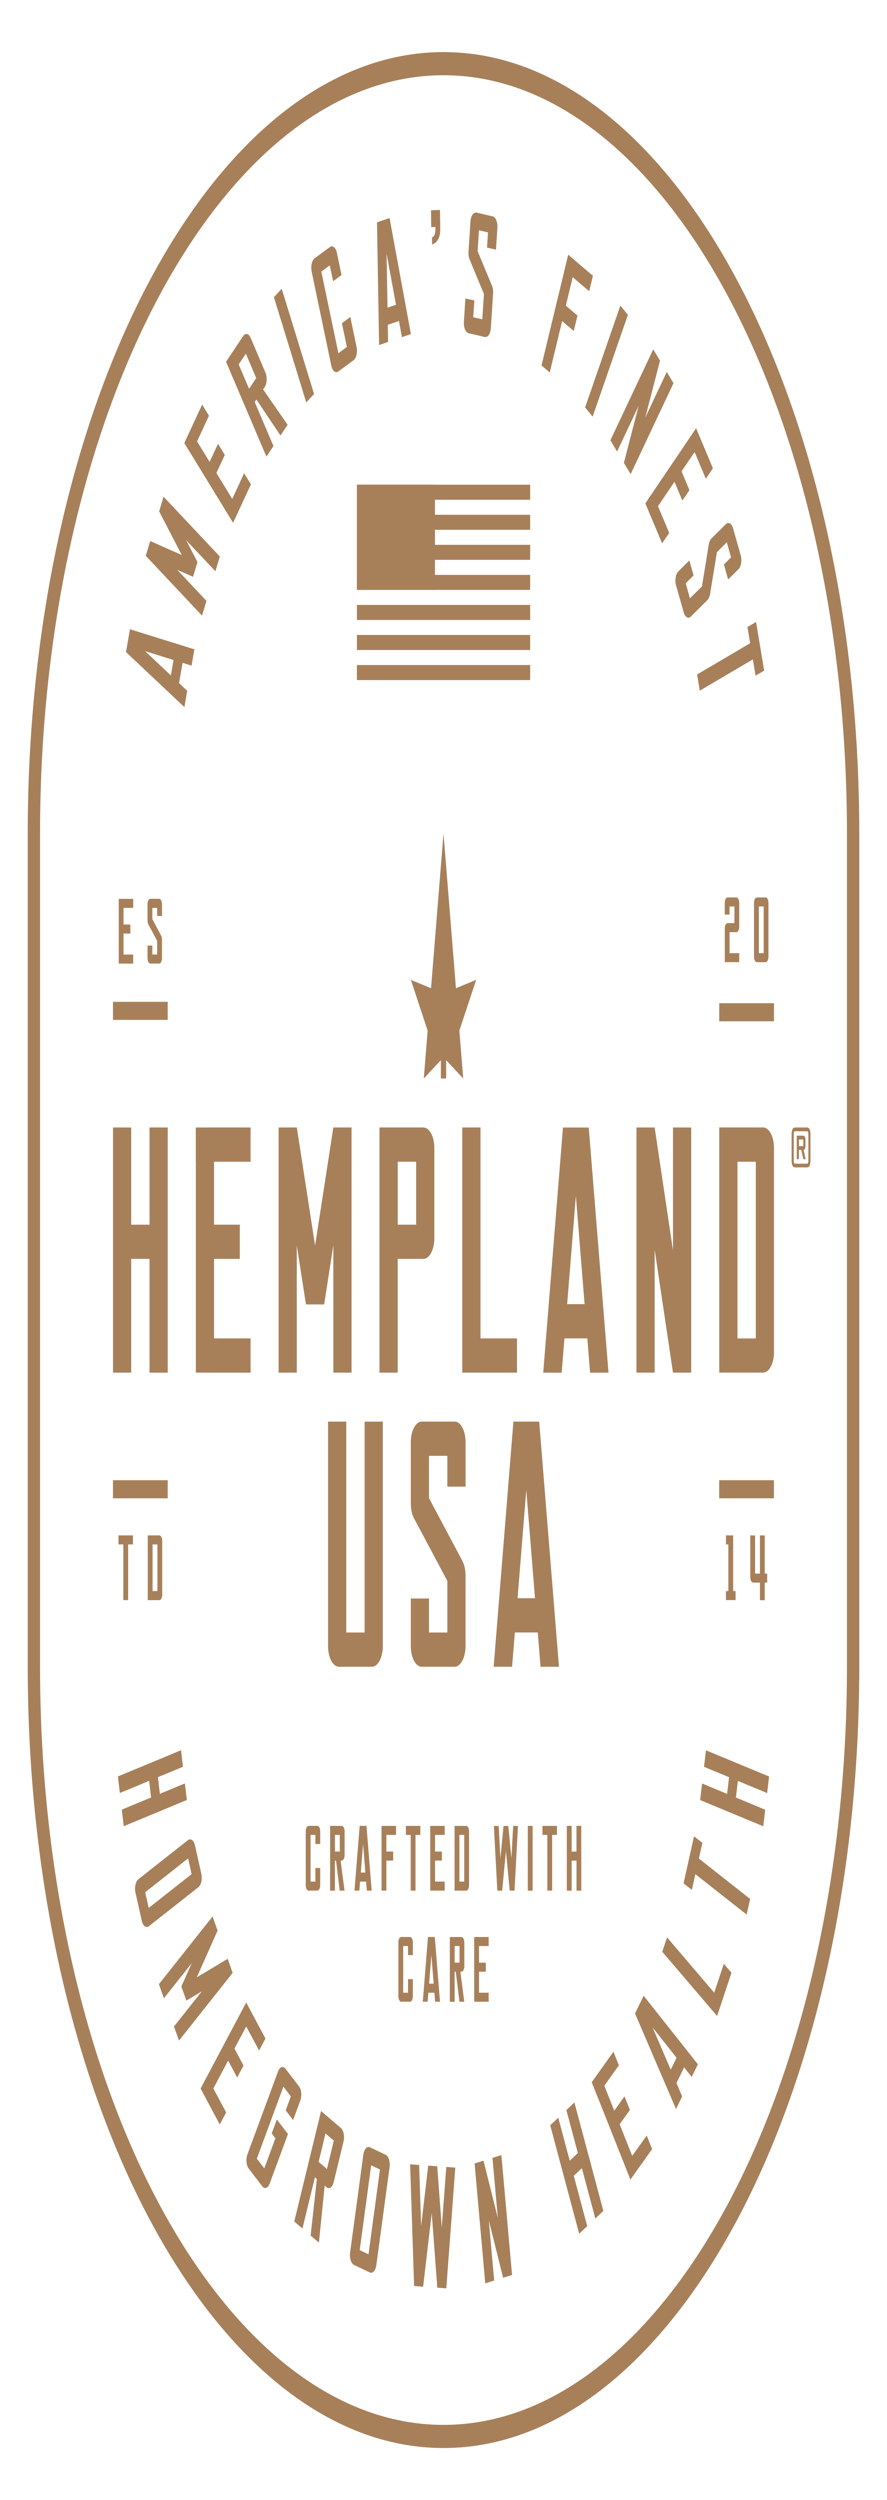 <?xml version="1.0" encoding="utf-8"?>
<!-- Generator: Adobe Illustrator 24.3.0, SVG Export Plug-In . SVG Version: 6.00 Build 0)  -->
<svg version="1.1" xmlns="http://www.w3.org/2000/svg" xmlns:xlink="http://www.w3.org/1999/xlink" x="0px" y="0px"
	 viewBox="0 0 25.556 72" style="enable-background:new 0 0 25.556 72;" xml:space="preserve">
<style type="text/css">
	.st0{fill:none;}
	.st1{fill:#A7805A;}
</style>
<g id="Layer_1">
</g>
<g id="Layer_2">
	<g>
		<ellipse class="st0" cx="12.778" cy="24" rx="12.778" ry="24"/>
		<ellipse class="st0" cx="12.778" cy="48" rx="12.778" ry="24"/>
		<rect y="24" class="st0" width="25.556" height="24"/>
		<g>
			<path class="st1" d="M5.26,19.089l-0.101,0.584l0.235,0.221l-0.081,0.47L3.63,18.779l0.114-0.658L5.601,18.7l-0.081,0.469
				L5.26,19.089z M5,19.008l-0.82-0.257l0.743,0.7L5,19.008z"/>
			<path class="st1" d="M4.712,14.304l1.622,1.723l-0.128,0.425l-0.843-0.895l0.327,0.63l-0.128,0.425l-0.456-0.202l0.843,0.895
				l-0.128,0.425L4.2,16.007l0.128-0.426l0.909,0.403l-0.652-1.256L4.712,14.304z"/>
			<path class="st1" d="M5.678,12.712l0.361,0.59l0.242-0.521l0.196,0.321l-0.242,0.521l0.456,0.745l0.342-0.74l0.197,0.321
				l-0.514,1.108L5.507,13.08l-0.001,0.001l-0.196-0.321l0.514-1.109l0.196,0.321L5.678,12.712z"/>
			<path class="st1" d="M7.626,11.147l-0.045,0.068l0.706,1.018l-0.205,0.309l-0.695-1.036l-0.048,0.072l0.54,1.268l-0.203,0.305
				l-1.163-2.733l0.49-0.736C7.069,9.582,7.167,9.602,7.22,9.727V9.726l0.43,1.01C7.704,10.862,7.693,11.046,7.626,11.147z
				 M7.083,10.186l-0.206,0.309l0.299,0.702l0.206-0.309L7.083,10.186z"/>
			<path class="st1" d="M8.824,11.591L7.892,8.559l0.225-0.244l0.932,3.032L8.824,11.591z"/>
			<path class="st1" d="M9.84,7.921L9.598,8.099L9.502,7.642l-0.244,0.18l0.492,2.35l0.244-0.18L9.851,9.308l0.242-0.179
				l0.181,0.866c0.032,0.151-0.008,0.321-0.088,0.38l-0.438,0.323c-0.08,0.059-0.171-0.015-0.202-0.165L8.978,7.815
				c-0.03-0.15,0.009-0.318,0.088-0.377l0.438-0.323c0.08-0.059,0.171,0.015,0.202,0.165L9.84,7.921z"/>
			<path class="st1" d="M11.494,9.243l-0.321,0.111l0.008,0.494l-0.259,0.089l-0.06-3.533l0.362-0.125l0.615,3.341L11.58,9.71
				L11.494,9.243z M11.409,8.776L11.138,7.3l0.027,1.561L11.409,8.776z"/>
			<path class="st1" d="M12.677,6.045l0.007,0.547c0.003,0.275-0.097,0.395-0.235,0.452l-0.003-0.21
				c0.088-0.022,0.102-0.156,0.1-0.298l-0.122,0.006l-0.006-0.486L12.677,6.045z"/>
			<path class="st1" d="M14.06,6.693l-0.26-0.06l-0.039,0.6l0.414,0.995c0.025,0.059,0.037,0.136,0.032,0.217L14.142,9.45
				c-0.01,0.161-0.088,0.275-0.174,0.255l-0.467-0.108c-0.085-0.02-0.145-0.164-0.136-0.323h0l0.044-0.679l0.258,0.059l-0.032,0.482
				l0.26,0.06l0.048-0.73L13.53,7.471c-0.025-0.059-0.038-0.136-0.032-0.217l0.057-0.878h0c0.011-0.159,0.088-0.272,0.173-0.253
				l0.467,0.108c0.085,0.02,0.146,0.166,0.136,0.326L14.29,7.19l-0.258-0.06L14.06,6.693z"/>
			<path class="st1" d="M16.501,7.983l-0.198,0.819l0.335,0.285l-0.107,0.445l-0.335-0.285l-0.357,1.479l-0.237-0.202l0.662-2.743
				l-0.001-0.001l0.107-0.445l0.713,0.607l-0.107,0.445L16.501,7.983z"/>
			<path class="st1" d="M16.858,11.733l1.015-2.932l0.218,0.266l-1.016,2.932L16.858,11.733z"/>
			<path class="st1" d="M19.405,11.035l-1.235,2.619l-0.195-0.324l0.424-1.639l-0.619,1.313l-0.194-0.324l1.235-2.619l0.195,0.324
				l-0.424,1.639l0.619-1.313L19.405,11.035z"/>
			<path class="st1" d="M20.013,13.018l-0.376,0.555l0.227,0.542l-0.204,0.302l-0.227-0.542l-0.475,0.702l0.323,0.77l-0.204,0.302
				l-0.484-1.153l1.259-1.861l0-0.001l0.204-0.302l0.484,1.154l-0.204,0.302L20.013,13.018z"/>
			<path class="st1" d="M21.062,16.05l-0.122-0.433l-0.284,0.283l-0.197,1.206c-0.012,0.072-0.038,0.135-0.076,0.174l-0.476,0.474
				c-0.076,0.076-0.17,0.021-0.21-0.122l-0.22-0.779c-0.04-0.141-0.011-0.317,0.063-0.393h0l0.322-0.32l0.122,0.431l-0.228,0.227
				l0.122,0.434l0.346-0.344l0.197-1.206c0.011-0.072,0.038-0.136,0.076-0.174l0.416-0.413c0.076-0.074,0.169-0.02,0.209,0.122
				l0.22,0.779c0.04,0.143,0.011,0.32-0.064,0.395l-0.299,0.298l-0.122-0.431L21.062,16.05z"/>
			<path class="st1" d="M21.769,19.458l-0.078-0.468l-1.529,0.9l-0.078-0.466l1.529-0.9l-0.078-0.467l0.248-0.146l0.234,1.402
				L21.769,19.458z"/>
		</g>
		<g>
			<path class="st1" d="M5.384,51.837l-1.819,0.755l-0.056-0.477l0.844-0.35l-0.056-0.479l-0.844,0.35l-0.056-0.477l1.819-0.755
				l0.056,0.477L4.55,51.18l0.056,0.479l0.721-0.299L5.384,51.837z"/>
			<path class="st1" d="M5.718,54.347l-1.429,1.126c-0.079,0.062-0.171-0.008-0.204-0.157l-0.182-0.813
				c-0.033-0.149,0.004-0.32,0.083-0.383l1.431-1.128v0.001c0.079-0.061,0.169,0.009,0.202,0.157l0.182,0.814
				C5.834,54.113,5.797,54.284,5.718,54.347z M5.521,53.972L5.42,53.519l-1.237,0.975l0.101,0.452L5.521,53.972z"/>
			<path class="st1" d="M6.703,56.816l-1.546,1.95l-0.145-0.405l0.804-1.014L5.37,57.614l-0.145-0.406l0.301-0.674l-0.803,1.014
				l-0.145-0.406l1.546-1.95l0.145,0.406l-0.599,1.346l0.89-0.533L6.703,56.816z"/>
			<path class="st1" d="M7.094,58.36l-0.338,0.636l0.26,0.488L6.833,59.83l-0.26-0.488l-0.426,0.803l0.369,0.691l-0.184,0.346
				l-0.553-1.036l1.131-2.131L6.91,58.015l0.184-0.346l0.554,1.037l-0.183,0.346L7.094,58.36z"/>
			<path class="st1" d="M8.231,60.776l0.149-0.404l-0.215-0.279L7.4,62.166l0.215,0.28l0.32-0.867l-0.107-0.14l0.148-0.401
				l0.321,0.418l-0.527,1.428c-0.049,0.133-0.146,0.166-0.217,0.074l-0.386-0.503c-0.071-0.092-0.088-0.274-0.04-0.407l0.885-2.397
				h0c0.049-0.13,0.145-0.163,0.216-0.071l0.386,0.503c0.071,0.092,0.088,0.274,0.039,0.407l-0.208,0.564L8.231,60.776z"/>
			<path class="st1" d="M9.407,62.99l-0.053-0.046l-0.165,1.641L8.95,64.382l0.179-1.631l-0.056-0.048l-0.359,1.476l-0.236-0.203
				l0.773-3.181l0.571,0.489c0.078,0.067,0.112,0.239,0.077,0.385h0l-0.286,1.176C9.577,62.992,9.485,63.057,9.407,62.99z
				 M9.618,61.647l-0.24-0.206L9.18,62.259l0.24,0.206L9.618,61.647z"/>
			<path class="st1" d="M11.225,62.41l-0.382,2.822c-0.021,0.156-0.106,0.251-0.189,0.211l-0.455-0.217
				c-0.083-0.04-0.133-0.199-0.112-0.355l0.382-2.825v0.001c0.022-0.155,0.106-0.248,0.189-0.208l0.455,0.217
				C11.195,62.094,11.246,62.254,11.225,62.41z M10.947,62.479l-0.253-0.121l-0.33,2.442l0.253,0.12L10.947,62.479z"/>
			<path class="st1" d="M13.118,62.424l-0.259,3.477l-0.26-0.019l-0.16-2.148l-0.248,2.119l-0.26-0.019l-0.115-3.505l0.26,0.019
				l0.058,1.757l0.203-1.738l0.26,0.019l0.131,1.762l0.13-1.743L13.118,62.424z"/>
			<path class="st1" d="M14.446,62.063l0.307,3.452l-0.257,0.081l-0.412-1.65l0.154,1.73l-0.257,0.081l-0.307-3.452l0.257-0.081
				l0.412,1.65l-0.154-1.73L14.446,62.063z"/>
			<path class="st1" d="M16.55,60.548l0.834,3.124l-0.232,0.219l-0.387-1.45l-0.233,0.219l0.387,1.45l-0.232,0.219l-0.834-3.124
				l0.232-0.219l0.33,1.239l0.234-0.22l-0.331-1.238L16.55,60.548z"/>
			<path class="st1" d="M17.412,60.065l0.286,0.72l0.295-0.413l0.156,0.391l-0.295,0.413l0.361,0.91l0.418-0.586l0.156,0.391
				l-0.626,0.878l-0.958-2.413l-0.001,0.001l-0.156-0.391l0.627-0.879l0.156,0.391L17.412,60.065z"/>
			<path class="st1" d="M19.711,59.537l-0.221,0.452l0.165,0.385l-0.178,0.364l-1.181-2.753l0.249-0.51l1.562,1.973l-0.178,0.365
				L19.711,59.537z M19.493,59.261l-0.69-0.872l0.522,1.215L19.493,59.261z"/>
			<path class="st1" d="M20.854,56.555l0.221,0.258l-0.414,1.245l-1.58-1.85l0.138-0.414l1.359,1.592L20.854,56.555z"/>
			<path class="st1" d="M20.237,53.072l-0.101,0.452l1.477,1.163l-0.101,0.45l-1.477-1.163l-0.101,0.452l-0.24-0.189l0.302-1.354
				L20.237,53.072z"/>
			<path class="st1" d="M20.34,50.406l1.819,0.755l-0.056,0.477l-0.844-0.35l-0.056,0.479l0.844,0.35l-0.056,0.477l-1.819-0.755
				l0.056-0.477l0.721,0.299l0.056-0.48l-0.721-0.299L20.34,50.406z"/>
		</g>
		<g>
			<g>
				<path class="st1" d="M11.029,40.942v6.468c0,0.326-0.141,0.59-0.314,0.59H9.766c-0.174,0-0.314-0.264-0.314-0.59v-6.47h0.525
					v6.074h0.528v-6.073H11.029z"/>
				<path class="st1" d="M12.889,41.926h-0.528v1.219l0.959,1.802c0.057,0.107,0.093,0.255,0.093,0.419v2.044
					c0,0.326-0.141,0.59-0.314,0.59h-0.949c-0.172,0-0.312-0.261-0.314-0.584h0v-1.381h0.525v0.979h0.528V45.53l-0.959-1.801
					c-0.058-0.107-0.093-0.255-0.093-0.42v-1.783h0c0.001-0.324,0.141-0.586,0.314-0.586H13.1c0.174,0,0.314,0.264,0.314,0.59v1.283
					h-0.525V41.926z"/>
				<path class="st1" d="M15.494,47.013h-0.66L14.754,48h-0.531l0.569-7.06h0.743L16.105,48h-0.531L15.494,47.013z M15.414,46.027
					l-0.251-3.118l-0.251,3.118H15.414z"/>
			</g>
			<g>
				<g>
					<path class="st1" d="M4.833,32.47v7.06H4.308v-3.276H3.78v3.276H3.256v-7.06H3.78v2.799h0.528V32.47H4.833z"/>
					<path class="st1" d="M6.167,33.456v1.813h0.742v0.985H6.167v2.29H7.22v0.986H5.643v-6.074H5.641V32.47H7.22v0.986H6.167z"/>
					<path class="st1" d="M10.129,32.47v7.06H9.604v-3.669L9.34,37.565H8.815l-0.264-1.704v3.669H8.027v-7.06h0.525l0.526,3.4
						l0.526-3.4H10.129z"/>
					<path class="st1" d="M12.514,33.056v2.608c0,0.326-0.141,0.59-0.314,0.59h-0.742v3.276h-0.525v-7.06H12.2
						C12.373,32.47,12.513,32.732,12.514,33.056L12.514,33.056z M11.99,33.456h-0.531v1.813h0.531V33.456z"/>
					<path class="st1" d="M14.896,38.544v0.986h-1.577v-7.06h0.525v6.074H14.896z"/>
					<path class="st1" d="M16.922,38.544h-0.66l-0.079,0.987h-0.532l0.569-7.06h0.743l0.569,7.06h-0.531L16.922,38.544z
						 M16.843,37.558l-0.251-3.118l-0.251,3.118H16.843z"/>
					<path class="st1" d="M19.915,32.47v7.06H19.39l-0.528-3.54v3.54h-0.525v-7.06h0.525l0.528,3.54v-3.54H19.915z"/>
					<path class="st1" d="M22.3,33.06v5.879c0,0.326-0.141,0.59-0.314,0.59h-1.263v-7.06h1.263C22.16,32.47,22.3,32.734,22.3,33.06z
						 M21.776,33.456h-0.528v5.089h0.528V33.456z"/>
				</g>
				<g>
					<path class="st1" d="M23.351,32.669v0.752c0,0.137-0.033,0.199-0.106,0.199h-0.331c-0.073,0-0.106-0.062-0.106-0.199v-0.752
						c0-0.137,0.033-0.199,0.106-0.199h0.331C23.318,32.47,23.351,32.532,23.351,32.669z M23.29,32.66
						c0-0.059-0.012-0.081-0.043-0.081h-0.334c-0.031,0-0.043,0.022-0.043,0.081v0.771c0,0.059,0.012,0.081,0.043,0.081h0.334
						c0.031,0,0.043-0.022,0.043-0.081V32.66z M23.153,33.116l0.06,0.267h-0.068l-0.06-0.267h-0.066v0.267h-0.063v-0.678h0.18
						c0.05,0,0.071,0.041,0.071,0.134v0.146C23.207,33.07,23.191,33.11,23.153,33.116z M23.128,33.008
						c0.013,0,0.017-0.006,0.017-0.031v-0.131c0-0.025-0.003-0.031-0.017-0.031h-0.108v0.193H23.128z"/>
				</g>
			</g>
			<polygon class="st1" points="12.778,24 12.419,28.46 11.837,28.218 12.321,29.68 12.21,31.06 12.702,30.531 12.702,31.06 
				12.854,31.06 12.854,30.531 13.346,31.06 13.235,29.68 13.719,28.218 13.137,28.46 			"/>
		</g>
		<g>
			<g>
				<path class="st1" d="M9.226,53.105H9.087v-0.262H8.948v1.344h0.139v-0.391h0.139v0.495c0,0.086-0.037,0.156-0.083,0.156H8.892
					c-0.046,0-0.083-0.07-0.083-0.156v-1.555c0.001-0.085,0.037-0.154,0.083-0.154h0.251c0.046,0,0.083,0.07,0.083,0.156V53.105z"/>
				<path class="st1" d="M9.845,53.582H9.814l0.113,0.865l-0.14,0.001l-0.105-0.865H9.649v0.865H9.511v-1.865h0.335
					c0.045,0,0.082,0.069,0.083,0.155v0.689C9.928,53.513,9.891,53.582,9.845,53.582z M9.79,52.843h-0.14v0.479h0.14V52.843z"/>
				<path class="st1" d="M10.548,54.187h-0.174l-0.021,0.26h-0.14l0.15-1.865h0.196l0.15,1.865h-0.14L10.548,54.187z M10.527,53.927
					l-0.066-0.824l-0.066,0.824H10.527z"/>
				<path class="st1" d="M11.132,52.843v0.479h0.196v0.26h-0.196v0.865h-0.139v-1.604h0v-0.26h0.417v0.26H11.132z"/>
				<path class="st1" d="M12.111,52.843h-0.139v1.604h-0.139v-1.604h-0.139v-0.26h0.417V52.843z"/>
				<path class="st1" d="M12.535,52.843v0.479h0.196v0.26h-0.196v0.605h0.278v0.26h-0.417v-1.604h0v-0.26h0.417v0.26H12.535z"/>
				<path class="st1" d="M13.514,52.739v1.553c0,0.086-0.037,0.156-0.083,0.156h-0.334v-1.865h0.334
					C13.477,52.583,13.514,52.653,13.514,52.739z M13.375,52.843h-0.139v1.344h0.139V52.843z"/>
				<path class="st1" d="M14.924,52.585l-0.1,1.863h-0.138l-0.109-1.138l-0.109,1.138h-0.139l-0.1-1.863h0.139l0.05,0.934
					l0.089-0.934h0.139l0.089,0.934l0.05-0.934H14.924z"/>
				<path class="st1" d="M15.207,54.448v-1.865h0.139v1.865H15.207z"/>
				<path class="st1" d="M16.047,52.843h-0.139v1.604h-0.139v-1.604H15.63v-0.26h0.417V52.843z"/>
				<path class="st1" d="M16.748,52.583v1.865H16.61v-0.865H16.47v0.865h-0.139v-1.865h0.139v0.74h0.139v-0.74H16.748z"/>
				<path class="st1" d="M11.895,56.305h-0.139v-0.262h-0.139v1.344h0.139v-0.391h0.139v0.495c0,0.086-0.037,0.156-0.083,0.156
					h-0.251c-0.046,0-0.083-0.07-0.083-0.156v-1.555h0c0-0.085,0.037-0.154,0.083-0.154h0.251c0.046,0,0.083,0.07,0.083,0.156
					V56.305z"/>
				<path class="st1" d="M12.516,57.387h-0.174l-0.021,0.26h-0.14l0.15-1.865h0.196l0.15,1.865h-0.14L12.516,57.387z M12.495,57.127
					l-0.066-0.824l-0.066,0.824H12.495z"/>
				<path class="st1" d="M13.295,56.782h-0.031l0.113,0.865l-0.14,0.001l-0.105-0.865h-0.033v0.865h-0.139v-1.865h0.335
					c0.045,0,0.082,0.069,0.083,0.155v0.689C13.378,56.712,13.341,56.782,13.295,56.782z M13.24,56.043h-0.14v0.479h0.14V56.043z"/>
				<path class="st1" d="M13.801,56.043v0.479h0.196v0.26h-0.196v0.605h0.278v0.26h-0.417v-1.604h0v-0.26h0.417v0.26H13.801z"/>
			</g>
		</g>
		<path class="st1" d="M12.778,2.167c6.41,0,11.624,9.794,11.624,21.833v24c0,12.039-5.215,21.833-11.624,21.833
			c-6.41,0-11.624-9.795-11.624-21.834l0-0.667V24.667h0V24C1.154,11.961,6.368,2.167,12.778,2.167 M12.778,1.5
			C6.162,1.5,0.799,11.574,0.799,24h0v24h0c0,0,0,0,0,0c0,12.426,5.363,22.5,11.979,22.5S24.757,60.427,24.757,48c0,0,0,0,0,0V24
			C24.757,11.574,19.394,1.5,12.778,1.5L12.778,1.5z"/>
		<g>
			<g>
				<path class="st1" d="M3.56,26.146v0.479h0.196v0.26H3.56v0.605h0.278v0.26H3.421v-1.604h0v-0.26h0.417v0.26H3.56z"/>
				<path class="st1" d="M4.528,26.146H4.389v0.322l0.253,0.475c0.015,0.029,0.025,0.068,0.025,0.111v0.54
					c0,0.086-0.037,0.156-0.083,0.156H4.333c-0.045,0-0.082-0.069-0.083-0.154v-0.365h0.139v0.258h0.139v-0.392l-0.253-0.476
					c-0.015-0.028-0.025-0.067-0.025-0.111v-0.471c0-0.086,0.037-0.155,0.083-0.155h0.251c0.046,0,0.083,0.07,0.083,0.156v0.339
					H4.528V26.146z"/>
			</g>
			<g>
				<path class="st1" d="M4.832,28.851v0.521H3.255v-0.521H4.832z"/>
			</g>
		</g>
		<g>
			<g>
				<path class="st1" d="M21.298,27.449v0.26h-0.416V26.74c0-0.086,0.037-0.156,0.083-0.156h0.195v-0.479H21.02v0.234h-0.139v-0.34
					h0c0-0.085,0.037-0.154,0.083-0.154h0.251c0.045,0,0.082,0.069,0.083,0.154v0.688c0,0.001,0,0.001,0,0.002
					c0,0.086-0.037,0.156-0.082,0.156H21.02v0.605H21.298z"/>
				<path class="st1" d="M22.141,26.001v1.553c0,0.086-0.037,0.156-0.083,0.156h-0.251c-0.046,0-0.083-0.07-0.083-0.156v-1.555h0
					c0-0.085,0.037-0.154,0.083-0.154h0.251C22.104,25.845,22.141,25.914,22.141,26.001z M22.003,26.105h-0.139v1.344h0.139V26.105z
					"/>
			</g>
			<g>
				<path class="st1" d="M22.3,28.891v0.521h-1.577v-0.521H22.3z"/>
			</g>
		</g>
		<g>
			<g>
				<path class="st1" d="M3.831,44.477H3.692v1.604H3.553v-1.604H3.414v-0.26h0.417V44.477z"/>
				<path class="st1" d="M4.674,44.373v1.553c0,0.086-0.037,0.156-0.083,0.156H4.257v-1.865h0.334
					C4.636,44.217,4.674,44.287,4.674,44.373z M4.535,44.477H4.396v1.344h0.139V44.477z"/>
			</g>
			<g>
				<path class="st1" d="M4.832,42.628v0.521H3.255v-0.521H4.832z"/>
			</g>
		</g>
		<g>
			<g>
				<path class="st1" d="M21.193,45.821v0.26h-0.277v-0.26h0.069v-1.344h-0.069v-0.26h0.208v1.604H21.193z"/>
				<path class="st1" d="M22.104,45.317v0.26h-0.07v0.506h-0.139v-0.506h-0.195v-0.001c-0.046,0-0.083-0.07-0.083-0.156
					c0-0.001,0-0.001,0-0.001v-1.202h0.139v1.089c0,0.001,0,0.001,0,0.001v0.01h0.139v-1.099h0.139v1.099H22.104z"/>
			</g>
			<g>
				<path class="st1" d="M22.298,42.628v0.521h-1.577v-0.521H22.298z"/>
			</g>
		</g>
		<g>
			<g>
				<polygon class="st1" points="15.275,14.392 15.275,13.959 12.529,13.959 12.529,13.959 10.283,13.959 10.283,16.988 
					10.283,16.988 10.283,16.988 15.275,16.988 15.275,16.556 12.529,16.556 12.529,16.123 15.275,16.123 15.275,15.69 
					12.529,15.69 12.529,15.257 15.275,15.257 15.275,14.825 12.529,14.825 12.529,14.392 				"/>
				<rect x="10.283" y="17.421" class="st1" width="4.992" height="0.433"/>
				<rect x="10.283" y="18.286" class="st1" width="4.992" height="0.433"/>
				<rect x="10.283" y="19.152" class="st1" width="4.992" height="0.433"/>
			</g>
			<rect x="10.283" y="13.959" class="st1" width="2.246" height="3.029"/>
		</g>
	</g>
</g>
</svg>
